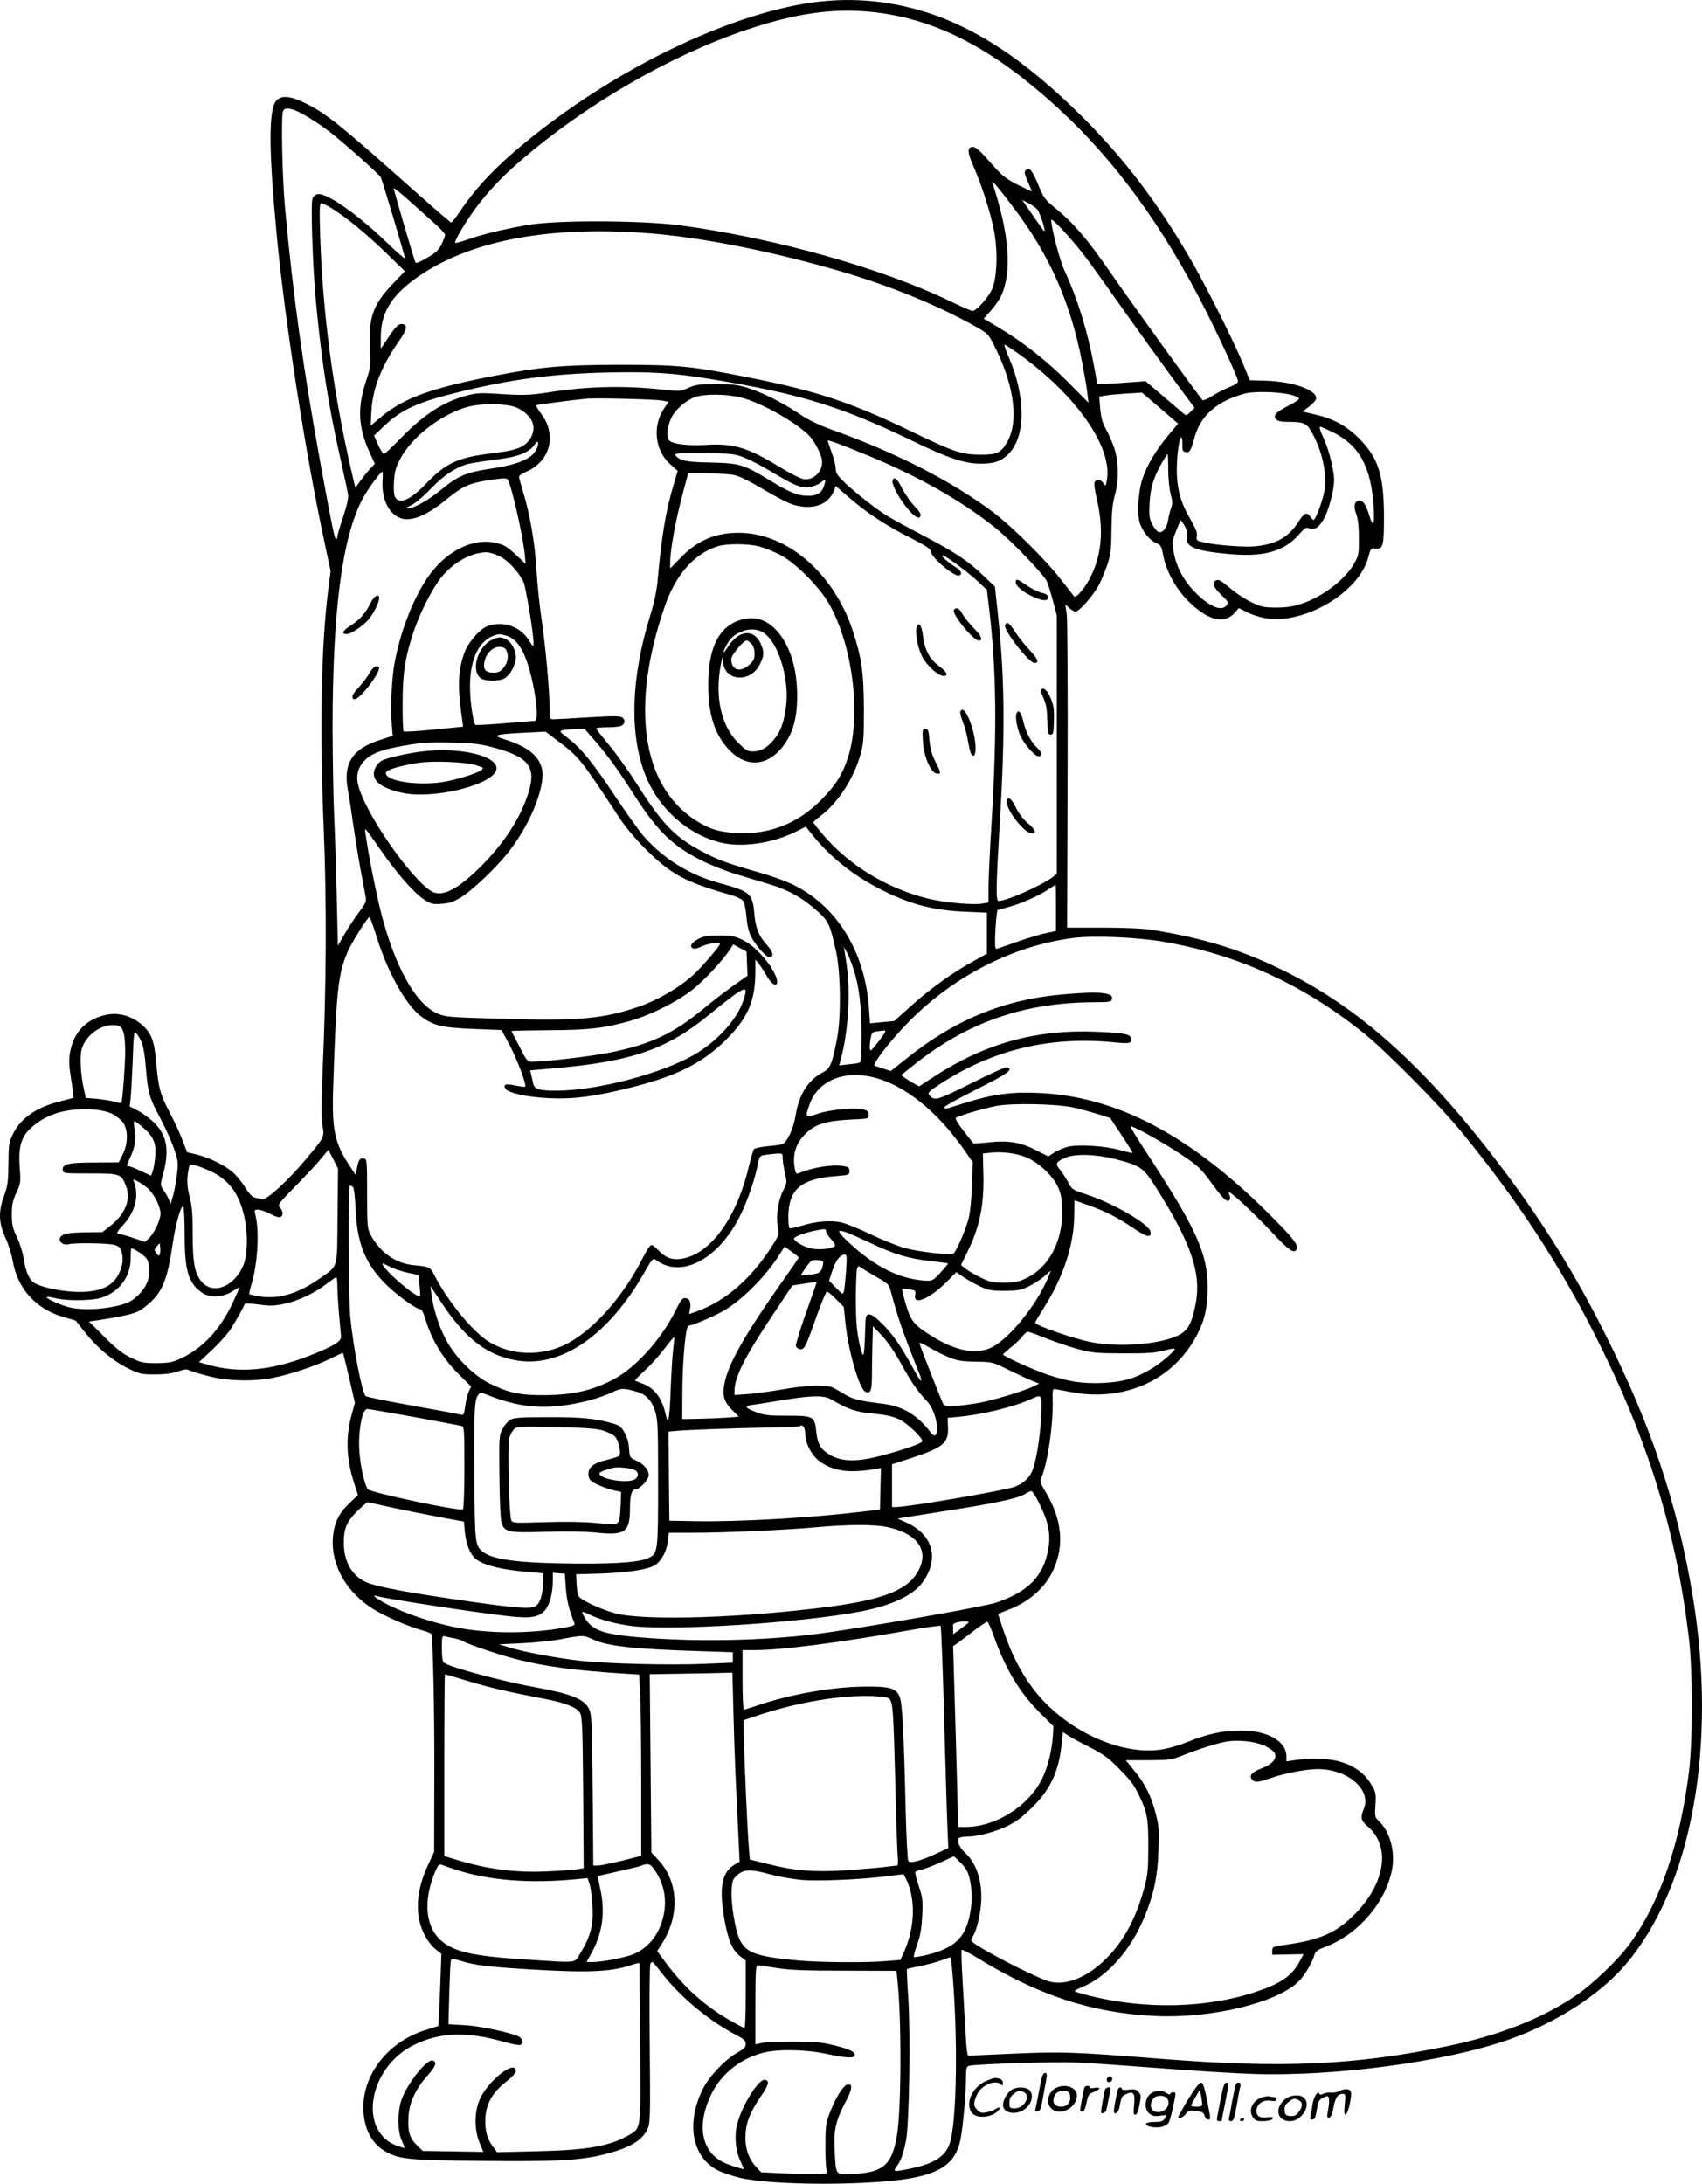 <?xml version="1.0" encoding="UTF-8"?>
<svg xmlns="http://www.w3.org/2000/svg" version="1.0" viewBox="0 0 1058.673 1358.336" preserveAspectRatio="xMidYMid meet">
  <g transform="translate(-336.146,1485.407) scale(0.1,-0.1)" fill="#000000" stroke="none">
    <path d="M8513 14849 c-503 -38 -1219 -361 -1794 -809 -232 -180 -376 -325 -487 -487 -30 -46 -59 -83 -64 -83 -4 0 -108 89 -230 198 -469 417 -543 477 -677 544 -90 45 -149 51 -180 17 -49 -53 -49 -297 0 -819 51 -546 182 -1389 303 -1948 l34 -161 -14 -108 c-45 -354 -55 -857 -29 -1493 19 -466 17 -963 -7 -1510 -8 -196 -8 -292 -1 -335 13 -74 14 -72 -99 -207 -108 -131 -247 -259 -274 -253 -10 2 -31 6 -45 9 -18 4 -37 23 -63 65 -20 33 -55 75 -77 94 -52 45 -151 93 -225 110 l-59 14 -26 69 c-14 38 -50 117 -81 176 -61 117 -72 157 -86 323 -11 126 -29 173 -88 225 -71 61 -159 82 -246 56 -110 -32 -179 -109 -200 -224 -9 -49 -8 -81 6 -172 10 -62 16 -113 14 -114 -2 -2 -34 -10 -73 -20 -152 -36 -253 -105 -302 -204 -26 -53 -28 -66 -29 -187 -1 -115 -5 -139 -29 -205 -35 -96 -31 -167 13 -261 16 -35 35 -95 42 -134 30 -181 151 -311 334 -358 32 -9 59 -17 60 -19 1 -2 28 -36 60 -76 73 -92 170 -173 265 -220 70 -34 81 -37 165 -37 62 0 108 6 143 18 38 14 57 16 71 8 11 -6 64 -22 118 -36 121 -32 284 -36 409 -10 109 22 268 76 355 120 40 20 73 35 75 33 2 -2 19 -72 39 -157 l35 -153 -19 -69 c-40 -145 -35 -279 15 -433 l23 -71 -54 -52 c-66 -62 -95 -125 -102 -213 -12 -172 83 -340 252 -445 76 -46 205 -103 298 -130 32 -9 60 -20 62 -24 11 -17 21 -512 19 -921 l-1 -435 -36 -77 c-77 -163 -86 -313 -27 -433 19 -38 47 -76 70 -94 l38 -30 -4 -113 c-2 -62 -6 -163 -9 -225 l-6 -111 -82 -26 c-240 -75 -402 -293 -383 -516 9 -109 55 -190 132 -236 87 -51 145 -57 605 -61 466 -5 611 3 766 42 153 39 231 85 264 158 16 36 17 77 13 520 -3 277 -1 492 4 505 9 22 12 19 66 -51 117 -152 295 -301 469 -392 47 -24 58 -35 58 -55 0 -20 -11 -31 -53 -54 -76 -43 -176 -148 -215 -228 -106 -216 -64 -427 99 -506 25 -12 81 -31 124 -42 203 -52 838 -52 1092 -1 180 37 257 99 287 228 16 74 36 286 36 394 0 56 3 69 18 73 39 12 537 27 672 21 80 -3 316 -20 525 -36 209 -16 466 -32 570 -35 509 -17 1189 74 1585 211 291 101 568 277 729 465 416 483 577 1368 420 2305 -96 572 -260 1060 -550 1635 -183 363 -377 676 -621 1001 -463 616 -873 993 -1337 1228 -282 143 -519 218 -866 273 -47 7 -171 12 -298 12 l-218 0 3 941 c2 517 -1 969 -5 1005 l-9 65 24 -23 c14 -12 31 -22 40 -22 21 0 102 91 139 155 16 27 41 86 56 130 24 71 27 97 28 225 1 107 7 162 20 210 28 99 25 227 -8 312 -14 37 -37 87 -50 110 -18 30 -27 66 -32 119 l-6 76 33 6 c18 4 78 9 133 13 l100 6 112 -96 112 -97 -60 -72 c-74 -88 -130 -181 -160 -267 -27 -79 -36 -213 -19 -274 15 -54 61 -112 103 -130 29 -12 33 -19 44 -77 19 -98 76 -203 152 -280 126 -127 230 -152 297 -72 l21 25 49 -25 c68 -34 155 -51 228 -42 240 27 483 204 529 385 14 53 15 55 45 52 46 -5 52 16 52 193 0 263 -34 370 -154 491 -81 81 -162 125 -279 151 l-73 17 40 31 c23 17 42 39 44 48 10 53 -142 108 -313 113 l-100 3 -42 103 c-63 152 -240 503 -334 663 -199 341 -405 611 -654 861 -373 375 -709 592 -1059 684 -179 47 -354 63 -533 49z m268 -69 c400 -41 757 -226 1171 -607 346 -319 645 -729 908 -1248 91 -180 196 -408 202 -441 2 -10 -16 -23 -54 -38 -32 -13 -80 -38 -108 -56 -29 -19 -55 -29 -59 -24 -27 29 -442 604 -566 784 -150 217 -233 314 -350 410 -64 52 -73 65 -103 139 -40 96 -58 119 -79 98 -12 -12 -11 -22 11 -72 14 -31 26 -59 26 -61 0 -2 -39 16 -87 40 -78 40 -98 56 -172 140 -60 69 -90 96 -107 96 -38 0 -37 -31 5 -126 52 -121 106 -290 126 -399 24 -126 18 -291 -13 -360 -25 -54 -97 -135 -121 -135 -8 0 -66 25 -130 56 -427 208 -1093 396 -1686 476 -230 31 -753 34 -935 5 -139 -22 -300 -60 -393 -94 -38 -13 -71 -22 -74 -20 -8 9 65 133 127 216 76 102 161 193 278 294 404 350 933 657 1411 817 301 101 533 134 772 110z m-3575 -616 c50 -21 165 -95 229 -148 106 -86 286 -248 295 -265 10 -20 150 -488 150 -503 0 -6 -52 39 -115 100 -187 180 -377 311 -430 298 -16 -4 -27 -16 -31 -33 -10 -39 3 -422 21 -618 35 -377 77 -653 152 -985 25 -113 48 -218 50 -235 3 -18 -10 -73 -31 -136 -20 -59 -36 -114 -36 -123 0 -9 -4 -16 -8 -16 -9 0 -22 62 -97 470 -108 595 -170 1038 -221 1595 -17 185 -25 566 -12 598 9 21 34 22 84 1z m4458 -599 c226 -297 357 -592 430 -973 13 -70 28 -153 31 -185 l7 -58 -128 129 c-136 136 -279 248 -431 339 l-93 55 44 49 c24 27 53 68 64 91 70 152 52 384 -54 706 -8 23 31 -22 130 -153z m-3611 -90 c42 -37 77 -74 77 -81 0 -8 -10 -34 -22 -59 -18 -37 -35 -53 -91 -85 -46 -27 -69 -36 -72 -27 -12 29 -135 452 -135 460 0 5 37 -24 83 -65 45 -40 117 -105 160 -143z m3760 77 c16 -18 53 -130 45 -137 -2 -1 -33 42 -70 96 l-68 99 38 -19 c20 -10 45 -28 55 -39z m-4389 7 c88 -54 217 -160 339 -278 l117 -114 -75 -78 c-123 -129 -152 -210 -142 -398 6 -110 5 -119 -24 -205 -56 -167 -50 -291 23 -449 l31 -68 -30 -32 c-17 -18 -44 -51 -61 -75 l-30 -42 -22 92 c-116 501 -181 986 -197 1476 -5 162 -4 202 7 202 7 0 36 -14 64 -31z m4716 -339 c50 -69 159 -222 243 -341 85 -119 211 -294 281 -389 l128 -173 -26 -25 c-23 -24 -27 -24 -43 -10 -10 8 -67 57 -127 108 l-109 93 -111 -8 c-61 -5 -129 -9 -150 -9 l-39 -1 -22 120 c-39 211 -103 416 -180 581 -31 65 -83 264 -85 319 0 24 159 -152 240 -265z m-2695 179 c325 -30 744 -115 1150 -234 315 -92 618 -218 854 -353 61 -36 64 -40 111 -137 112 -232 137 -446 67 -569 -39 -69 -65 -81 -170 -80 -118 1 -159 15 -447 154 -355 171 -571 242 -981 324 -366 73 -448 81 -814 81 -356 -1 -486 -12 -786 -70 -385 -75 -554 -136 -694 -252 l-68 -57 5 95 c8 140 64 279 175 437 45 64 51 94 20 100 -25 5 -43 -12 -93 -88 l-44 -65 0 71 c0 146 60 250 207 359 332 245 855 343 1508 284z m2253 -746 c362 -260 586 -583 548 -788 -7 -37 -8 -37 -22 -16 -17 24 -37 27 -52 9 -7 -9 -3 -45 14 -118 40 -178 29 -329 -36 -464 -34 -73 -94 -146 -108 -131 -5 6 -40 51 -78 100 -95 124 -308 335 -429 426 -255 190 -591 363 -985 505 -98 35 -158 64 -220 106 -106 71 -223 129 -320 160 -61 19 -97 23 -195 23 -103 0 -127 -4 -171 -23 -49 -22 -57 -23 -145 -13 -253 28 -481 23 -729 -16 -114 -18 -157 -19 -325 -8 -88 6 -123 4 -175 -10 -149 -38 -273 -119 -423 -274 -48 -50 -92 -91 -98 -91 -5 0 -22 26 -36 58 l-25 57 69 65 c105 98 207 144 453 204 324 80 584 115 926 123 275 6 411 -2 653 -42 547 -90 804 -169 1241 -380 229 -111 330 -145 433 -145 86 0 131 17 177 66 102 111 101 354 -4 596 -19 43 -30 78 -26 78 4 0 44 -26 88 -57z m1695 -255 c27 -7 49 -18 49 -23 1 -6 -29 -26 -67 -45 -78 -40 -96 -60 -76 -84 10 -11 31 -16 71 -16 99 0 118 -8 147 -58 67 -114 100 -261 83 -369 -11 -64 -55 -183 -69 -183 -3 0 -12 9 -19 20 -20 32 -39 24 -75 -33 -61 -95 -137 -138 -267 -151 -68 -7 -254 7 -327 26 -38 9 -42 12 -37 37 4 19 -6 45 -35 96 -62 106 -83 176 -89 284 -4 90 11 226 27 235 4 3 7 -16 7 -42 -1 -41 2 -47 21 -50 25 -4 30 4 57 99 38 131 143 221 311 265 59 16 216 11 288 -8z m-3421 -17 c121 -31 321 -142 415 -229 32 -30 69 -94 84 -144 20 -72 -40 -144 -111 -134 -19 3 -83 35 -142 71 -204 125 -290 152 -460 142 -123 -7 -218 5 -236 30 -17 23 -9 90 17 142 25 49 91 106 145 125 60 21 198 20 288 -3z m-490 -19 l38 -7 -30 -45 c-72 -111 -54 -261 42 -345 l45 -40 -24 -80 c-51 -172 -76 -324 -102 -610 -5 -55 -22 -136 -45 -209 -120 -388 -131 -738 -30 -994 80 -204 260 -367 464 -418 133 -34 328 -6 474 68 l60 30 30 -38 c118 -150 266 -268 451 -360 175 -87 317 -123 508 -131 l137 -6 0 -128 0 -127 -77 -43 c-128 -69 -273 -173 -389 -277 l-110 -99 -76 -7 -75 -7 -6 88 c-20 303 -150 557 -363 709 -87 62 -167 97 -344 148 -182 52 -239 74 -338 127 -165 88 -243 170 -399 416 -53 84 -132 194 -175 245 -42 51 -78 96 -78 101 0 4 28 7 63 7 34 0 72 3 84 6 28 8 38 34 19 52 -13 13 -41 14 -213 4 -109 -7 -208 -12 -220 -12 -22 0 -23 4 -23 73 0 104 -27 400 -51 557 -11 74 -25 205 -30 292 -9 166 -42 360 -84 493 -13 44 -25 86 -25 93 0 7 19 21 43 31 153 66 195 231 92 365 -19 25 -31 47 -27 50 6 3 194 28 307 40 58 6 434 -3 477 -12z m-940 -33 c74 -16 138 -79 138 -135 0 -38 -18 -75 -50 -102 -33 -28 -82 -42 -203 -57 -218 -26 -291 -60 -416 -190 -95 -100 -166 -131 -192 -83 -7 13 -10 50 -7 97 4 63 11 88 39 141 68 128 233 261 392 315 81 28 207 33 299 14z m5105 -161 c169 -82 242 -214 259 -465 7 -110 -3 -135 -26 -60 -19 66 -39 97 -60 97 -33 0 -42 -32 -23 -82 11 -29 17 -76 17 -148 1 -95 -1 -110 -26 -155 -54 -101 -197 -213 -330 -256 -54 -18 -95 -24 -158 -24 -74 0 -93 4 -150 31 -36 17 -89 51 -119 75 -81 67 -87 70 -105 63 -29 -11 -17 -45 32 -90 39 -37 45 -46 36 -61 -30 -48 -112 -14 -207 86 -67 70 -112 158 -126 247 -9 56 -7 68 16 125 14 35 27 65 28 67 1 2 12 -14 25 -34 15 -27 20 -47 15 -70 -11 -61 48 -86 250 -105 221 -22 351 13 442 116 42 47 49 52 69 42 33 -14 67 11 98 75 27 56 56 170 56 226 0 57 -31 184 -61 250 -29 64 -34 82 -24 82 3 0 35 -15 72 -32z m-2897 -143 c316 -129 593 -286 801 -453 102 -82 305 -293 323 -336 8 -19 25 -74 38 -123 l23 -88 0 -803 0 -803 -25 -20 c-67 -52 -287 -149 -337 -149 -18 0 -17 78 8 500 34 565 30 909 -17 1325 l-14 130 -68 65 c-98 95 -175 146 -380 254 -101 53 -202 108 -225 123 -70 44 -191 139 -256 200 -50 48 -61 64 -61 90 0 18 -11 63 -25 101 -14 38 -25 72 -25 75 0 7 87 -25 240 -88z m-2055 28 c-30 -54 -114 -89 -274 -113 -161 -24 -208 -44 -317 -133 -81 -67 -172 -117 -209 -116 -13 0 -5 7 21 19 24 10 77 54 124 103 84 87 157 135 235 156 22 5 98 17 169 26 141 17 210 44 243 94 24 37 31 7 8 -36z m1296 -45 c37 -15 113 -54 170 -89 142 -85 183 -102 232 -96 22 3 53 15 68 26 37 28 39 27 28 -11 -13 -48 -43 -68 -99 -68 -66 0 -116 20 -240 96 -164 100 -188 107 -368 111 -153 3 -191 11 -220 45 -10 12 18 14 176 13 175 -2 191 -3 253 -27z m2637 -75 c0 -54 7 -122 15 -152 12 -45 13 -60 2 -90 -7 -20 -16 -55 -19 -78 -8 -47 -35 -77 -60 -67 -9 4 -26 25 -38 47 -17 35 -20 54 -16 131 5 97 25 161 78 254 17 28 32 52 34 52 2 0 4 -44 4 -97z m-4887 -65 c-7 -112 34 -205 107 -235 66 -27 163 10 287 112 105 86 146 104 271 123 89 13 107 14 114 2 24 -39 91 -334 105 -460 l6 -64 -53 50 c-65 61 -83 72 -148 84 -138 26 -303 -62 -410 -220 -90 -132 -172 -345 -205 -535 -18 -97 -25 -270 -16 -389 l5 -59 -80 -26 c-171 -55 -229 -146 -199 -309 8 -42 23 -144 35 -227 12 -82 33 -211 47 -285 14 -74 28 -147 30 -162 4 -21 -6 -41 -43 -89 -27 -35 -67 -96 -89 -135 l-42 -73 -7 307 c-4 169 -11 393 -16 497 -5 105 -9 350 -10 545 0 733 59 1189 186 1430 31 59 112 170 124 170 3 0 3 -23 1 -52z m2188 31 c31 -6 100 -41 183 -90 73 -44 155 -86 182 -94 122 -36 221 -2 255 88 l11 28 82 -71 c111 -96 230 -175 382 -251 91 -47 126 -69 126 -82 0 -39 154 -168 180 -152 20 12 9 31 -33 57 -44 28 -87 68 -73 68 16 0 159 -105 216 -159 l60 -56 15 -125 c44 -377 48 -746 16 -1290 -12 -190 -21 -386 -21 -437 l0 -92 -36 -7 c-61 -11 -238 5 -346 32 -250 63 -483 205 -643 391 -36 42 -65 79 -65 82 0 3 22 22 47 41 105 79 203 229 245 375 21 72 23 100 23 290 -1 228 -14 319 -71 491 -120 357 -409 604 -709 604 -144 0 -256 -48 -357 -152 l-68 -70 0 34 c0 83 34 269 82 446 l30 112 119 0 c65 0 140 -5 168 -11z m155 -444 c33 -9 91 -32 130 -52 97 -51 244 -199 305 -306 146 -259 199 -684 120 -945 -35 -112 -77 -180 -169 -273 -147 -148 -320 -216 -524 -207 -114 6 -176 26 -265 84 -329 218 -398 710 -185 1325 68 198 183 329 329 375 56 18 189 17 259 -1z m-1615 -61 c52 -26 114 -92 148 -157 14 -29 63 -320 63 -381 0 -29 -1 -29 -29 16 -54 85 -156 121 -253 89 -49 -16 -122 -98 -147 -165 -41 -110 -45 -211 -15 -417 l6 -45 -181 -18 c-100 -10 -185 -15 -189 -11 -4 3 -7 84 -6 178 0 185 15 281 69 444 36 109 116 268 170 334 75 94 185 156 281 158 16 1 54 -11 83 -25z m42 -494 c46 -13 82 -52 112 -120 56 -126 100 -410 65 -410 -7 0 -91 -7 -187 -15 -96 -8 -178 -12 -182 -10 -14 10 -34 144 -34 240 0 171 56 286 155 318 23 8 32 8 71 -3z m541 -642 c91 -105 150 -186 251 -344 149 -233 243 -324 434 -418 48 -24 142 -61 208 -81 66 -20 163 -49 215 -65 110 -34 194 -82 284 -162 72 -64 80 -83 118 -253 29 -133 32 -414 5 -546 -32 -162 -41 -181 -92 -208 -88 -46 -145 -139 -165 -266 -13 -83 -55 -172 -86 -179 -11 -3 -53 -9 -92 -12 -40 -4 -76 -12 -81 -18 -5 -6 -20 -59 -34 -117 -78 -322 -244 -544 -425 -566 -56 -6 -93 9 -138 57 -16 16 -35 30 -41 30 -7 0 -29 -33 -49 -72 -119 -238 -297 -443 -464 -536 -162 -90 -369 -83 -514 17 -98 68 -245 251 -322 402 -26 52 -31 54 -125 63 -113 9 -212 78 -271 187 -22 42 -23 53 -23 259 0 201 -1 215 -19 218 -25 5 -35 -8 -44 -59 l-8 -44 -42 64 c-89 136 -107 221 -98 481 19 604 31 709 91 846 25 57 124 214 135 214 3 0 23 -55 44 -122 68 -220 180 -422 274 -494 78 -59 129 -72 326 -80 l177 -7 49 -91 c46 -86 109 -251 98 -261 -2 -3 -30 1 -61 7 -60 13 -78 7 -61 -20 17 -27 137 -53 274 -59 151 -7 284 11 504 66 288 72 446 152 592 296 136 135 184 244 184 424 l0 76 21 -25 c11 -14 34 -49 50 -77 52 -89 91 -61 42 28 -42 78 -125 164 -191 196 -50 24 -69 28 -147 28 -74 0 -97 -4 -132 -23 -43 -22 -55 -48 -29 -58 8 -3 28 2 45 10 38 20 121 33 121 19 0 -13 -117 -149 -167 -194 -89 -80 -221 -157 -342 -198 -215 -74 -372 -88 -841 -74 -337 9 -358 11 -408 33 -136 59 -266 294 -352 634 -32 129 -79 365 -95 486 -6 42 -10 46 99 -110 98 -140 201 -258 261 -298 46 -31 55 -34 111 -30 48 3 74 11 119 38 79 48 232 195 311 299 134 176 223 409 195 509 -22 80 -93 134 -234 178 -77 24 -58 31 119 40 l139 7 82 -62 c126 -95 141 -114 382 -481 32 -49 99 -129 161 -190 157 -156 242 -202 531 -284 31 -9 63 -24 71 -34 9 -10 18 -48 22 -96 4 -51 14 -97 28 -125 26 -53 94 -131 115 -131 29 0 25 31 -10 70 -55 60 -75 108 -83 196 -11 131 -24 142 -214 194 -186 51 -343 146 -469 286 -29 32 -113 150 -187 261 -138 208 -208 293 -295 360 -47 36 -49 38 -27 45 13 3 48 6 79 7 l57 1 54 -62z m-631 -51 c227 -59 277 -120 229 -279 -47 -156 -153 -320 -300 -466 -131 -129 -218 -179 -284 -161 -102 28 -404 443 -470 647 -23 68 -14 122 27 169 38 43 92 67 195 88 147 29 198 34 352 30 126 -2 173 -8 251 -28z m3509 -1001 l0 -143 -57 -12 c-32 -6 -110 -29 -173 -51 -63 -22 -123 -43 -132 -46 -16 -6 -18 1 -17 62 1 38 4 93 7 123 l7 54 69 19 c79 21 195 73 252 112 21 14 40 26 41 26 2 0 3 -65 3 -144z m670 -210 c457 -79 858 -261 1235 -561 138 -108 487 -461 624 -630 346 -424 600 -812 826 -1260 327 -648 500 -1206 581 -1875 25 -205 25 -651 0 -845 -57 -446 -179 -801 -363 -1056 -77 -107 -236 -259 -353 -337 -207 -138 -475 -242 -789 -306 -571 -118 -1028 -138 -1781 -78 -544 43 -608 45 -915 32 -149 -7 -274 -12 -280 -13 -6 -1 -13 48 -16 118 -4 66 -13 214 -19 328 -7 114 -10 210 -7 213 3 3 45 -18 94 -48 382 -236 719 -346 1113 -364 349 -16 757 83 890 216 38 38 86 120 99 169 5 17 22 29 68 46 204 77 377 279 414 485 19 109 -14 231 -82 296 -26 25 -27 29 -22 102 4 74 3 79 -29 131 -78 127 -238 178 -464 148 l-61 -9 0 31 c0 95 -117 161 -285 161 -109 0 -202 -20 -332 -72 -58 -23 -129 -43 -173 -48 -229 -29 -527 97 -724 307 -106 114 -186 256 -248 441 -17 51 -31 95 -31 96 0 2 26 13 58 25 129 47 232 136 283 245 73 156 57 320 -47 492 -33 54 -35 62 -24 89 40 98 74 338 69 484 -2 52 1 66 12 65 8 -1 52 -9 98 -18 319 -62 614 60 768 319 63 105 87 197 86 335 0 205 -71 362 -370 819 -63 95 -112 176 -109 178 9 9 200 -97 316 -175 107 -72 120 -84 191 -182 51 -70 82 -105 95 -105 20 0 22 15 8 50 -11 29 142 -111 270 -247 104 -111 136 -133 151 -107 16 25 -13 65 -153 205 -501 505 -965 751 -1457 770 -165 7 -275 -8 -441 -59 -60 -19 -115 -36 -123 -38 -7 -2 -15 1 -17 6 -2 6 88 56 201 113 196 98 231 123 191 138 -7 3 -109 -42 -225 -101 -219 -109 -227 -111 -260 -71 -11 13 0 23 72 70 328 212 677 295 1077 257 97 -10 112 -7 108 22 -4 28 -36 35 -207 43 -379 17 -695 -69 -1014 -275 l-98 -64 -34 18 c-18 10 -43 26 -56 35 l-22 17 79 63 c335 268 690 390 1132 390 77 0 94 3 99 16 17 44 -69 54 -301 33 -374 -32 -680 -159 -987 -408 l-87 -69 -43 14 c-24 8 -50 17 -57 19 -18 6 88 145 198 259 283 294 662 489 1040 536 130 16 398 4 560 -24z m-2592 -136 l3 -75 -88 -62 c-48 -34 -126 -94 -173 -133 -198 -165 -339 -232 -600 -284 -114 -23 -397 -56 -477 -56 -31 0 -35 4 -80 93 -26 50 -49 94 -50 97 -2 3 102 5 230 6 251 1 347 12 512 59 128 37 295 121 390 198 73 59 186 181 230 250 l17 27 42 -23 41 -22 3 -75z m661 -30 c36 -107 51 -232 51 -412 0 -92 -4 -169 -9 -172 -5 -4 -36 -9 -70 -12 l-60 -7 15 56 c26 101 44 250 44 372 0 105 -5 160 -25 280 l-6 30 20 -35 c10 -19 29 -64 40 -100z m-684 -200 c-39 -117 -161 -252 -303 -335 -203 -119 -608 -225 -860 -225 -111 0 -137 9 -145 48 -3 16 -9 41 -12 54 l-6 24 145 13 c483 41 705 117 968 333 57 47 131 105 163 128 69 47 77 41 50 -40z m-3888 -156 c31 -9 43 -53 43 -164 0 -82 -17 -310 -24 -317 -1 -1 -20 2 -42 8 -21 6 -70 14 -109 18 l-70 6 -12 55 c-20 89 -26 201 -14 246 26 97 140 171 228 148z m4766 -46 c-21 -35 -79 -107 -85 -108 -9 0 -9 41 1 85 5 26 11 31 46 35 47 7 49 6 38 -12z m-4622 -54 c12 -26 22 -86 28 -165 13 -155 19 -178 91 -314 32 -60 71 -146 85 -190 26 -76 26 -84 16 -165 -6 -47 -17 -105 -25 -130 l-13 -45 -12 29 c-6 16 -21 42 -33 58 -20 29 -20 32 -5 88 44 156 29 249 -52 330 -27 27 -72 60 -101 75 l-52 27 6 51 c3 29 9 134 13 235 5 161 8 181 21 170 8 -7 23 -31 33 -54z m4545 -219 c202 -47 411 -216 588 -475 l38 -55 -5 -145 c-3 -90 -11 -170 -22 -210 -20 -74 -77 -204 -94 -214 -18 -11 -219 12 -301 35 -41 11 -136 49 -210 84 -74 36 -159 70 -189 76 -66 14 -157 6 -247 -22 -36 -11 -69 -17 -72 -14 -4 4 -7 37 -7 73 2 168 79 234 293 250 84 7 87 8 87 32 0 21 -6 26 -39 31 -70 11 -191 -8 -277 -45 -13 -5 -18 0 -23 25 -17 88 3 158 64 219 60 61 128 82 280 90 114 5 115 5 115 29 0 19 -7 27 -30 33 -50 15 -208 1 -285 -25 -80 -27 -82 -25 -54 55 49 145 209 216 390 173z m1254 -190 c41 -9 109 -28 151 -41 l76 -24 71 -107 c39 -59 70 -109 68 -110 -2 -2 -37 6 -77 17 -93 27 -260 37 -326 21 -26 -7 -64 -23 -84 -36 l-37 -24 -79 40 c-95 49 -170 61 -297 47 -48 -5 -89 -8 -90 -6 -1 2 -28 36 -60 76 -32 41 -54 77 -50 82 14 13 171 59 253 75 100 19 376 13 481 -10z m-5980 -40 c25 -12 55 -37 68 -55 31 -47 30 -129 -3 -196 l-25 -50 -147 -1 c-165 0 -206 -9 -201 -46 3 -22 4 -22 169 -22 189 0 195 -2 225 -81 31 -80 -6 -172 -97 -244 l-51 -40 -96 -1 c-117 -2 -151 -8 -166 -32 -15 -24 19 -51 52 -42 42 10 251 7 287 -5 28 -9 37 -19 44 -48 6 -21 7 -52 2 -72 -28 -122 -109 -173 -271 -172 -100 1 -233 28 -278 58 -30 20 -52 72 -64 154 -6 36 -24 94 -42 130 -26 55 -31 76 -31 140 0 61 6 86 28 135 27 57 28 65 21 156 -9 129 8 190 70 247 46 42 96 71 156 91 111 36 276 34 350 -4z m192 -85 c65 -56 82 -98 75 -179 -3 -36 -10 -78 -16 -93 l-10 -27 -63 29 c-35 17 -69 30 -75 30 -17 0 -17 -1 12 63 28 60 35 119 22 180 -5 21 -4 37 1 37 5 0 29 -18 54 -40z m1209 -550 c-3 -338 6 -305 -106 -385 -134 -95 -252 -132 -371 -116 -36 6 -68 12 -71 15 -3 2 2 26 10 53 39 121 53 329 29 431 -10 41 -9 42 15 42 14 0 47 -12 74 -26 26 -15 55 -24 63 -21 21 8 20 36 -1 59 -16 18 -11 24 98 136 63 64 135 141 159 171 l44 53 30 -58 30 -59 -3 -295z m4294 361 c74 -35 153 -110 185 -176 18 -36 26 -71 28 -129 10 -202 -78 -375 -226 -444 -47 -22 -71 -27 -137 -27 -70 1 -88 5 -145 33 -36 18 -78 42 -93 55 l-28 22 39 80 c77 155 106 295 100 493 l-3 121 35 4 c82 11 183 -3 245 -32z m-1525 -3 c0 -18 7 -59 14 -92 13 -56 13 -60 -10 -105 -32 -62 -47 -158 -35 -224 9 -49 7 -55 -21 -101 -133 -217 -300 -365 -488 -431 l-42 -15 6 36 c8 40 -5 64 -35 64 -12 0 -27 -20 -48 -63 -89 -187 -255 -372 -399 -446 -130 -67 -248 -93 -417 -95 -161 -1 -226 13 -345 71 -104 51 -220 167 -277 279 -43 81 -76 188 -88 279 l-6 50 72 -109 c150 -225 289 -329 477 -356 273 -38 561 163 781 548 52 91 54 93 75 77 154 -113 379 2 515 265 45 86 95 227 114 322 13 63 13 63 52 69 22 3 55 7 73 8 30 1 32 -1 32 -31z m2066 -3 c160 -41 178 -53 257 -179 222 -351 285 -540 243 -735 -24 -116 -48 -156 -109 -185 -116 -54 -362 -74 -534 -41 -108 20 -353 105 -353 122 0 3 26 47 58 98 117 186 183 385 185 561 l2 102 85 -30 c110 -39 179 -75 281 -143 83 -57 113 -63 107 -23 -6 47 -235 180 -406 235 -81 27 -85 30 -107 74 -13 25 -36 60 -50 77 -31 37 -27 48 29 73 61 28 188 25 312 -6z m-5625 -76 c121 -56 186 -150 216 -312 17 -95 12 -217 -12 -273 -55 -132 -185 -185 -257 -105 -45 51 -58 115 -58 296 0 126 -4 177 -19 234 -17 66 -19 113 -5 180 4 20 9 23 37 17 17 -3 61 -20 98 -37z m-391 -106 c38 -32 80 -115 80 -158 0 -39 -40 -123 -72 -153 l-25 -23 -76 26 c-41 14 -83 25 -92 25 -12 0 -2 17 33 55 75 82 100 182 66 269 -7 17 -5 17 23 2 17 -8 45 -28 63 -43z m1276 9 c7 -4 14 -59 17 -137 10 -210 56 -330 174 -455 63 -67 202 -170 230 -170 7 0 20 -25 29 -56 39 -134 114 -257 217 -356 l69 -68 -15 -32 c-8 -18 -18 -59 -22 -91 -6 -47 -10 -57 -24 -53 -9 3 -144 28 -301 56 -157 28 -289 55 -294 60 -23 22 -79 312 -96 495 -11 126 -14 815 -2 815 4 0 12 -4 18 -8z m-1046 -303 c0 -222 24 -298 110 -357 48 -33 130 -28 189 11 23 15 41 24 41 21 0 -4 -20 -48 -43 -98 -79 -165 -184 -277 -317 -340 -57 -27 -76 -30 -155 -31 -83 0 -96 3 -160 34 -53 26 -94 58 -165 130 l-95 95 50 7 c179 28 242 44 275 67 125 89 159 160 195 407 18 124 54 252 67 232 4 -6 8 -87 8 -178z m3990 26 c0 -8 14 -31 32 -50 25 -29 29 -38 18 -45 -27 -16 -107 -22 -151 -10 -45 12 -99 45 -99 60 0 11 72 38 130 49 65 13 70 12 70 -4z m270 -70 c156 -74 242 -100 383 -115 56 -7 103 -13 105 -15 2 -1 -19 -27 -46 -56 -46 -50 -51 -53 -93 -51 -162 10 -312 84 -476 236 -107 99 -81 99 127 1z m-4415 -73 c-5 -13 -8 -12 -21 7 -15 20 -14 24 3 43 l18 20 3 -27 c2 -15 1 -34 -3 -43z m3975 -20 c0 -2 -51 -77 -114 -165 -219 -312 -320 -489 -346 -608 -18 -81 -7 -122 44 -174 l43 -43 -76 -6 c-42 -3 -121 -6 -176 -7 l-100 -2 1 174 c0 155 16 357 31 395 3 8 10 14 15 14 21 0 165 63 218 95 115 70 254 211 338 342 l34 53 44 -32 c24 -17 44 -33 44 -36z m-4110 37 c19 -11 43 -31 52 -42 22 -27 24 -104 4 -151 -23 -56 -82 -113 -134 -130 -106 -35 -249 -45 -344 -25 -53 12 -154 56 -145 65 2 3 26 -1 53 -7 77 -18 230 -16 290 4 110 38 178 131 178 244 0 35 2 63 5 63 3 0 22 -9 41 -21z m4404 -121 c-4 -56 -10 -113 -13 -125 -6 -23 -8 -22 -50 21 l-43 44 22 66 c21 63 48 96 78 96 11 0 12 -19 6 -102z m-142 47 c-10 -54 -19 -62 -78 -69 -31 -3 -58 -5 -60 -4 -1 2 13 24 31 50 32 44 37 47 72 44 30 -3 37 -8 35 -21z m-2582 -58 l65 -14 6 -64 c4 -35 5 -65 4 -67 -17 -19 -235 169 -235 202 0 3 21 -6 48 -20 26 -13 76 -30 112 -37z m2917 -28 c66 -37 74 -45 84 -82 44 -166 74 -255 178 -515 28 -71 10 -58 -35 26 -77 141 -128 215 -191 278 -46 46 -71 64 -87 62 -20 -3 -21 -9 -24 -123 -1 -66 -6 -123 -11 -128 -5 -5 -17 34 -27 85 -14 70 -19 135 -19 263 0 94 4 178 8 189 7 17 9 17 30 2 12 -9 55 -34 94 -57z m1062 -6 c-73 -172 -244 -380 -353 -432 -95 -44 -222 -20 -368 72 -112 70 -130 92 -162 197 -15 51 -25 94 -23 96 2 3 23 2 45 -2 38 -6 41 -8 36 -34 -14 -68 87 -27 193 78 l63 63 45 -31 c25 -17 71 -43 103 -58 50 -23 69 -27 152 -27 82 1 102 4 151 28 30 15 73 42 95 61 21 20 40 35 41 36 1 0 -7 -21 -18 -47z m-4419 -50 c0 -32 5 -110 10 -173 6 -63 12 -126 13 -140 2 -30 -48 -60 -198 -119 -239 -93 -439 -111 -633 -55 l-53 15 80 75 c44 41 95 98 115 127 33 51 80 135 88 157 2 8 27 8 88 0 71 -10 97 -9 160 4 86 18 192 68 265 126 28 21 53 39 58 39 4 1 7 -25 7 -56z m2980 22 c0 -3 -30 -88 -66 -190 -36 -102 -64 -193 -62 -203 2 -9 13 -18 25 -20 28 -4 36 12 104 206 30 83 58 152 64 152 6 0 32 -21 58 -48 l47 -47 10 -99 c18 -174 85 -407 123 -428 32 -17 42 6 42 95 0 45 1 134 3 197 l3 115 57 -60 c35 -37 80 -103 116 -169 62 -113 105 -177 162 -236 36 -38 64 -112 64 -172 0 -48 -16 -56 -42 -21 -79 104 -168 158 -285 174 -178 23 -195 28 -266 71 -69 42 -74 43 -157 43 -47 0 -141 -10 -210 -23 -69 -12 -164 -25 -212 -29 l-88 -6 0 25 c0 85 62 209 236 470 l124 186 62 10 c82 12 88 13 88 7z m1429 -346 c56 -22 145 -52 199 -67 88 -23 115 -26 282 -26 147 -1 198 3 249 17 35 9 66 15 69 12 9 -8 -83 -88 -143 -124 -99 -60 -178 -83 -301 -89 -129 -5 -211 7 -339 49 -94 31 -285 118 -285 128 1 3 24 24 51 46 28 22 60 52 71 68 11 15 25 27 33 27 7 0 58 -18 114 -41z m-2320 -64 c-5 -39 -12 -154 -16 -257 -6 -176 -15 -225 -29 -160 -22 105 -69 171 -142 198 -26 10 -49 19 -51 21 -2 1 26 30 62 63 36 33 91 94 122 136 32 41 59 74 60 72 2 -2 -1 -35 -6 -73z m1711 -52 c55 -23 81 -27 170 -29 104 -1 106 -2 205 -51 55 -27 120 -57 145 -67 l45 -18 -28 -14 c-57 -30 -266 -93 -357 -108 -140 -22 -201 -24 -211 -6 -13 25 -149 371 -149 380 0 5 26 -6 58 -25 31 -19 86 -47 122 -62z m-1937 -216 c57 -16 93 -55 114 -123 16 -53 18 -99 18 -444 0 -418 -2 -438 -54 -464 -54 -28 -183 -39 -438 -38 -354 2 -528 22 -593 70 -54 40 -55 46 -58 467 -3 405 0 480 23 511 12 17 17 18 47 6 171 -70 310 -91 469 -72 113 13 236 45 319 84 57 27 70 27 153 3z m1207 -47 c109 -63 155 -79 265 -89 81 -8 123 -18 161 -36 54 -27 148 -118 142 -137 -5 -14 -137 -59 -277 -94 -130 -33 -224 -31 -291 7 -62 35 -83 68 -91 146 -10 98 -17 101 -182 101 -112 0 -141 3 -189 21 -70 27 -79 38 -36 45 18 2 101 15 183 29 197 32 270 33 315 7z m1307 -112 c-7 -139 -34 -294 -60 -344 -22 -42 -57 -71 -107 -89 -69 -24 -660 -125 -734 -125 l-26 0 0 133 0 133 118 38 c203 67 235 94 230 196 l-2 55 75 7 c144 14 340 62 440 108 75 33 73 37 66 -112z m-3899 2 c153 -28 285 -53 295 -56 16 -5 17 -26 17 -259 0 -140 -4 -256 -9 -259 -22 -14 -579 105 -592 125 -27 44 -53 180 -54 279 0 118 23 220 51 220 9 0 140 -23 292 -50z m2432 -104 c0 -61 43 -140 94 -175 85 -59 182 -71 339 -45 l38 7 -3 -129 -3 -129 -95 -12 c-317 -39 -778 -66 -1050 -61 l-165 3 -3 277 -2 277 52 5 c61 6 335 16 586 21 95 1 176 5 179 8 15 16 33 -9 33 -47z m1459 -440 c54 -109 69 -185 53 -277 -29 -168 -124 -266 -323 -333 -80 -27 -848 -161 -1122 -196 -334 -42 -752 -50 -1102 -20 -213 18 -284 42 -330 111 -14 23 -24 43 -22 46 3 2 22 -4 44 -15 59 -31 169 -60 263 -72 257 -31 1057 20 1428 91 185 36 317 97 377 174 113 149 73 304 -99 380 l-51 23 35 6 c19 3 139 22 265 42 294 45 448 78 488 103 18 11 37 20 43 20 7 1 31 -37 53 -83z m-4094 -5 c71 -17 378 -78 476 -95 l36 -6 6 -65 c8 -81 35 -145 73 -172 55 -39 167 -65 337 -78 l77 -7 -1 -56 c-1 -79 -19 -134 -49 -150 -32 -17 -120 -10 -390 28 -407 58 -605 95 -666 125 -87 42 -134 128 -134 244 0 88 18 130 82 194 32 31 62 57 66 57 4 0 43 -9 87 -19z m3148 -136 c179 -38 256 -139 196 -261 -60 -125 -210 -188 -559 -234 -540 -70 -1147 -89 -1331 -41 -78 20 -206 78 -226 103 -7 7 -13 42 -15 77 l-3 63 149 4 c170 6 292 24 339 51 41 25 74 84 83 150 l6 53 152 0 c189 0 577 17 761 34 195 18 366 19 448 1z m-2002 -380 c6 -77 21 -138 53 -216 6 -13 -4 -18 -51 -27 -221 -42 -491 -41 -699 2 -142 30 -296 82 -405 136 -73 37 -116 70 -73 56 53 -16 645 -107 829 -126 131 -14 180 -5 218 40 28 33 47 106 47 181 l0 50 38 -3 37 -3 6 -90z m2505 -213 c-2 -4 -25 -22 -50 -40 l-46 -33 0 25 c0 14 0 29 -1 34 0 4 10 10 23 14 33 9 80 9 74 0z m159 -90 c73 -204 159 -346 286 -473 l83 -83 -3 -50 c-5 -95 -31 -201 -67 -275 -85 -172 -288 -300 -476 -301 l-48 0 0 53 c0 28 -7 282 -15 562 l-15 510 21 14 c11 8 58 43 102 77 45 35 86 62 91 60 4 -1 23 -43 41 -94z m-311 -507 c9 -313 18 -623 21 -688 l5 -118 -73 -34 c-98 -46 -165 -64 -176 -46 -5 7 -12 147 -16 310 -12 501 -21 672 -38 712 -22 53 -62 64 -222 62 -202 -2 -458 -48 -665 -118 -40 -14 -77 -25 -82 -25 -4 0 -8 83 -8 185 l0 185 73 0 c171 0 528 46 967 124 102 18 188 30 192 27 4 -3 14 -262 22 -576z m-3049 499 c22 -4 49 -13 60 -20 29 -18 215 -81 323 -109 176 -46 362 -71 673 -91 l96 -6 6 -111 c4 -62 7 -315 7 -564 l0 -452 -37 -10 c-101 -27 -211 -51 -234 -51 l-27 0 -4 468 c-4 427 -6 470 -22 505 -30 62 -108 94 -320 133 -215 38 -549 128 -583 156 -9 7 -13 38 -13 90 0 71 2 79 18 74 9 -3 35 -8 57 -12z m866 -8 c92 -42 253 -59 652 -72 l217 -7 0 -32 0 -33 -167 -7 c-219 -10 -622 0 -793 20 -150 18 -343 54 -435 83 l-60 18 145 7 c80 4 190 15 245 26 134 25 135 25 196 -3z m873 -473 c6 -242 13 -395 32 -783 l6 -125 -37 -23 c-76 -48 -92 -146 -56 -346 23 -125 49 -184 97 -221 l34 -26 0 -210 c0 -115 -3 -209 -8 -209 -4 0 -43 20 -87 45 -157 90 -283 202 -399 356 l-57 77 31 48 c112 177 101 389 -26 521 l-41 44 -5 554 -5 555 176 3 c97 1 212 4 257 5 l81 2 7 -267z m-1643 212 c134 -40 237 -64 477 -110 116 -22 189 -51 210 -83 15 -24 17 -72 21 -498 l3 -471 -43 -6 c-24 -4 -105 -10 -179 -13 -196 -10 -375 13 -563 70 l-82 25 0 566 c0 311 2 565 4 565 2 0 70 -20 152 -45z m2615 -110 c19 -26 23 -83 34 -505 5 -223 12 -433 15 -467 3 -35 2 -63 -2 -63 -5 0 -44 -4 -88 -10 -44 -5 -152 -14 -240 -20 -192 -12 -311 -2 -475 39 l-115 29 -6 78 c-8 89 -28 538 -31 688 l-2 100 84 28 c246 83 521 130 720 122 71 -3 98 -8 106 -19z m1244 -299 c83 -43 119 -69 172 -123 85 -86 99 -104 135 -178 50 -101 58 -145 57 -320 0 -133 -4 -174 -22 -243 -54 -201 -130 -342 -241 -452 -116 -115 -247 -168 -349 -142 -86 22 -467 220 -488 253 -3 6 -1 16 5 23 19 23 40 94 51 174 20 147 -16 279 -96 352 -34 31 -51 70 -39 89 3 6 25 11 48 11 71 0 176 28 256 67 57 28 96 58 156 118 113 113 163 223 181 398 l7 67 31 -20 c17 -12 78 -45 136 -74z m1086 10 c29 -13 58 -34 64 -46 17 -33 -14 -70 -80 -95 -61 -23 -81 -45 -61 -69 18 -21 35 -20 117 8 88 31 220 56 294 56 184 0 334 -129 285 -246 -23 -55 -19 -74 25 -112 143 -122 109 -351 -80 -543 -116 -117 -216 -162 -434 -192 -77 -11 -81 -13 -81 -37 l0 -25 98 2 97 2 -27 -50 c-46 -85 -116 -133 -265 -183 -309 -104 -694 -113 -1043 -25 -44 11 -83 23 -88 26 -5 3 15 15 45 27 155 63 303 229 388 436 58 140 82 251 87 410 5 127 3 156 -16 230 -27 109 -67 189 -134 270 l-53 65 140 0 c130 1 146 3 211 29 104 41 211 75 269 86 77 14 182 3 242 -24z m-1851 -777 c26 -50 37 -150 26 -233 -25 -179 -91 -248 -283 -294 -37 -8 -70 -14 -72 -11 -3 3 6 39 21 80 20 56 27 100 31 179 4 94 2 113 -22 183 -14 43 -24 82 -21 87 3 4 19 11 37 14 18 4 71 24 118 45 l85 39 33 -32 c19 -17 40 -43 47 -57z m-3190 9 c211 -71 472 -92 770 -62 l61 6 13 -38 c7 -22 15 -84 18 -139 6 -115 -12 -186 -74 -287 -41 -68 -5 -64 -333 -43 -345 21 -467 50 -546 129 -89 88 -98 250 -24 422 16 36 24 45 38 39 9 -3 44 -16 77 -27z m1248 -5 c58 -84 77 -179 57 -278 -24 -118 -90 -204 -187 -246 -50 -21 -194 -49 -254 -49 l-39 0 29 53 c71 126 89 260 55 408 -9 39 -14 72 -12 73 1 2 58 15 126 30 68 15 133 31 145 36 39 16 54 11 80 -27z m724 -29 c51 -14 140 -29 196 -34 108 -8 364 3 530 24 l99 12 13 -25 c63 -123 59 -301 -9 -455 l-24 -53 -83 -7 c-119 -11 -426 -9 -559 4 -258 24 -322 48 -360 135 -27 60 -53 225 -48 301 4 60 7 70 36 95 41 37 83 38 209 3z m1126 -581 c38 -417 31 -952 -14 -1091 -26 -80 -98 -127 -241 -156 -110 -23 -114 -22 -89 13 28 39 40 73 58 161 20 104 29 655 14 887 -7 97 -10 177 -8 179 2 2 37 10 78 18 41 8 99 23 129 34 30 11 58 21 61 21 3 1 9 -29 12 -66z m-3048 42 c80 -25 165 -35 409 -50 367 -23 518 -17 640 25 31 10 56 16 56 12 -1 -4 1 -225 3 -492 5 -546 7 -532 -67 -575 -120 -70 -259 -95 -572 -102 l-251 -6 -25 34 c-34 46 -48 91 -48 159 0 102 41 177 134 249 31 24 56 51 56 61 0 82 -186 -69 -229 -186 -30 -78 -28 -181 3 -257 l24 -58 -188 3 -189 3 -35 34 c-46 45 -59 86 -54 175 4 89 43 174 117 258 53 58 62 84 35 95 -36 13 -159 -141 -195 -244 -26 -77 -26 -192 1 -252 11 -24 19 -45 18 -47 -2 -1 -21 4 -42 11 -251 87 -186 489 102 630 159 78 326 84 556 19 49 -14 95 -23 102 -20 24 9 16 43 -13 55 -67 27 -236 62 -330 68 l-102 6 5 191 c3 105 7 197 10 204 4 15 8 15 69 -3z m1956 -42 c82 -13 172 -17 426 -17 l321 -1 6 -60 c26 -249 24 -808 -4 -968 -31 -178 -84 -225 -265 -235 -121 -6 -113 -15 -122 148 -7 125 7 184 69 302 41 77 45 113 11 106 -25 -5 -68 -72 -105 -163 -29 -73 -32 -90 -32 -195 -1 -63 1 -133 4 -155 l5 -40 -50 -3 c-27 -2 -120 -1 -205 3 l-154 7 -30 32 c-45 48 -68 110 -68 181 0 84 24 153 88 247 57 84 64 105 37 115 -42 16 -164 -188 -182 -302 -11 -71 0 -151 28 -208 11 -23 19 -42 18 -44 -5 -4 -94 25 -128 42 -137 69 -165 235 -73 423 62 126 177 219 320 257 90 24 265 22 394 -6 119 -25 171 -29 177 -13 8 23 -27 41 -124 65 -82 20 -123 24 -253 24 -85 0 -174 -4 -197 -8 l-43 -9 0 246 c0 197 3 246 13 246 8 0 60 -8 118 -17z M8914 11867 c-13 -35 92 -198 147 -228 15 -8 21 -6 26 6 4 11 -8 31 -36 59 -23 24 -57 72 -75 106 -33 66 -52 83 -62 57z M9680 11231 c0 -23 47 -62 110 -90 58 -26 90 -27 90 -2 0 14 -11 21 -43 29 -23 6 -65 27 -92 47 -58 40 -65 42 -65 16z M9613 10965 c-11 -30 149 -235 183 -235 31 0 22 25 -29 79 -30 31 -71 83 -91 114 -38 59 -52 68 -63 42z M9837 10563 c-3 -5 4 -29 16 -53 15 -34 21 -67 23 -135 2 -80 4 -90 20 -90 17 0 19 10 21 85 2 69 -1 95 -20 140 -20 50 -47 74 -60 53z M9684 10415 c-9 -23 4 -94 26 -141 28 -56 88 -124 111 -124 27 0 24 22 -7 51 -39 36 -72 98 -87 164 -13 59 -32 81 -43 50z M9624 9877 c-16 -44 106 -207 156 -207 32 0 23 23 -26 64 -27 23 -56 60 -72 94 -28 58 -48 74 -58 49z M5669 11108 c-34 -69 -68 -108 -125 -144 -53 -34 -62 -54 -25 -54 25 0 102 51 135 91 32 38 65 104 66 132 0 32 -29 17 -51 -25z M5660 10668 c-13 -24 -44 -64 -68 -90 -29 -31 -42 -53 -38 -63 4 -12 10 -13 25 -6 43 24 141 155 141 191 0 5 -8 10 -18 10 -11 0 -28 -17 -42 -42z M9295 11060 c-15 -24 120 -190 154 -190 29 0 18 28 -32 78 -30 32 -62 72 -71 90 -16 32 -39 42 -51 22z M9064 10955 c-13 -32 5 -129 33 -184 30 -58 99 -121 134 -121 33 0 21 24 -30 62 -59 44 -89 103 -99 189 -7 61 -25 88 -38 54z M9335 10428 c-3 -8 4 -36 15 -63 11 -26 26 -80 32 -119 7 -39 16 -77 21 -83 29 -39 36 47 12 140 -26 102 -66 163 -80 125z M9102 10242 c5 -92 49 -195 86 -200 29 -4 28 4 -8 74 -22 43 -32 79 -37 132 -5 63 -8 72 -26 72 -18 0 -19 -5 -15 -78z M7971 10999 c-135 -39 -202 -168 -204 -392 -2 -187 35 -311 122 -409 101 -114 231 -115 327 -5 74 86 104 183 104 333 0 171 -45 314 -126 404 -64 71 -137 93 -223 69z m137 -79 c95 -58 167 -294 142 -466 -13 -97 -35 -155 -77 -203 -43 -51 -80 -71 -130 -71 -32 0 -44 8 -94 58 -103 106 -141 282 -105 477 13 64 14 66 15 27 3 -126 172 -140 230 -18 25 50 26 75 7 120 -42 100 -135 95 -206 -12 -34 -52 -39 -49 -11 6 23 45 46 66 91 86 48 21 99 20 138 -4z m-72 -71 c12 -13 19 -35 19 -61 0 -33 -6 -45 -33 -69 -57 -51 -112 -34 -112 35 0 26 75 116 97 116 5 0 18 -9 29 -21z M6425 10876 c-92 -40 -138 -195 -72 -241 27 -19 109 -20 145 -1 36 19 72 84 72 132 0 47 -31 101 -66 114 -32 13 -42 12 -79 -4z m85 -65 c18 -34 11 -78 -16 -110 -20 -25 -34 -31 -64 -31 -48 0 -64 19 -56 65 10 53 51 95 92 95 23 0 37 -6 44 -19z M5980 10179 c-92 -12 -210 -39 -243 -56 -16 -8 -35 -30 -43 -49 -28 -68 25 -118 163 -150 200 -47 593 53 593 151 0 81 -238 134 -470 104z m340 -84 c50 -16 53 -18 36 -31 -25 -18 -125 -51 -211 -69 -162 -34 -393 -2 -383 53 3 18 87 43 203 61 87 14 289 6 355 -14z M6538 6024 c-16 -8 -38 -34 -50 -57 -22 -41 -23 -49 -20 -297 1 -147 7 -269 13 -288 19 -58 43 -63 271 -56 130 4 244 2 317 -5 182 -19 211 2 211 154 0 80 11 115 35 115 22 0 74 52 80 80 8 34 -26 77 -78 100 -38 17 -39 19 -43 75 -2 38 -13 73 -29 100 -21 37 -32 44 -82 58 -100 28 -192 37 -398 36 -158 0 -206 -3 -227 -15z m571 -67 c29 -9 64 -25 76 -37 25 -24 43 -106 27 -122 -5 -5 -40 -16 -77 -25 -83 -19 -118 -48 -113 -95 3 -27 11 -36 53 -57 28 -13 72 -30 100 -36 l50 -11 -3 -80 c-4 -94 -8 -110 -29 -118 -8 -4 -66 -1 -127 5 -70 7 -185 9 -313 5 -188 -6 -202 -6 -211 11 -14 27 -25 471 -13 512 6 19 18 43 28 53 17 19 29 20 258 15 175 -3 255 -9 294 -20z m201 -247 c25 -13 26 -38 3 -56 -40 -30 -223 -2 -223 35 0 9 30 21 85 35 29 7 111 -1 135 -14z M9827 1861 c-10 -54 -21 -109 -24 -121 -5 -18 -2 -21 13 -18 13 2 21 15 25 43 4 22 14 75 22 118 13 71 13 77 -2 77 -13 0 -20 -21 -34 -99z M10247 1925 c-7 -16 8 -29 23 -20 15 9 12 35 -4 35 -8 0 -16 -7 -19 -15z M9507 1915 c-94 -33 -148 -145 -99 -205 27 -33 113 -29 155 8 25 22 21 37 -7 19 -12 -9 -39 -19 -59 -22 -28 -6 -39 -3 -56 14 -26 26 -26 44 -2 97 27 59 115 96 149 62 9 -9 12 -7 12 9 0 13 -8 23 -22 27 -29 7 -26 8 -71 -9z M10752 1796 c-34 -57 -62 -107 -62 -110 0 -15 30 -3 47 18 16 22 24 24 65 19 38 -4 47 -10 52 -29 4 -13 13 -24 21 -24 19 0 19 -5 -6 123 -17 83 -25 107 -38 107 -10 0 -40 -41 -79 -104z m87 -23 c1 -20 -4 -23 -34 -23 -19 0 -35 3 -35 7 0 3 12 27 27 52 l27 46 7 -30 c4 -16 7 -40 8 -52z M10956 1808 c-10 -51 -20 -105 -23 -120 -4 -21 -2 -28 11 -28 9 0 16 1 16 3 0 1 11 55 24 120 21 106 21 117 6 117 -12 0 -20 -21 -34 -92z M11046 1883 c-2 -10 -12 -56 -21 -103 -8 -47 -17 -93 -19 -102 -3 -12 2 -18 13 -18 14 0 21 18 35 98 9 54 19 108 23 120 7 27 -23 31 -31 5z M9930 1867 c-49 -24 -65 -92 -30 -127 52 -52 160 1 160 80 0 50 -72 76 -130 47z m88 -53 c4 -39 -19 -64 -57 -64 -36 0 -54 21 -45 54 8 33 30 47 69 43 26 -2 30 -7 33 -33z M10106 1868 c-5 -17 -26 -129 -26 -140 0 -4 6 -8 14 -8 10 0 19 19 26 55 10 49 15 55 46 67 42 15 45 33 4 25 -17 -4 -30 -2 -30 3 0 15 -30 12 -34 -2z M9652 1854 c-26 -18 -52 -64 -52 -92 0 -61 102 -69 153 -12 31 34 36 80 11 104 -20 20 -83 21 -112 0z m79 -14 c44 -24 1 -100 -57 -100 -32 0 -34 2 -34 34 0 25 7 40 26 55 30 24 38 25 65 11z M10235 1858 c-5 -15 -25 -127 -25 -140 0 -19 30 -6 34 15 10 47 26 128 26 132 0 11 -31 4 -35 -7z M10315 1858 c-7 -22 -25 -118 -25 -133 0 -33 29 -14 35 23 11 61 14 68 40 80 47 21 58 7 51 -65 -5 -50 -4 -63 7 -63 10 0 19 21 26 61 11 55 11 63 -6 81 -15 16 -26 19 -60 14 -26 -3 -43 -2 -43 4 0 14 -20 12 -25 -2z M11695 1848 c-11 -7 -35 -11 -53 -10 -17 2 -41 -2 -51 -8 -14 -7 -20 -7 -23 1 -8 24 -36 -21 -43 -68 -3 -26 -9 -58 -12 -70 -4 -16 -1 -23 10 -23 17 0 22 12 32 78 5 33 13 46 36 58 27 13 30 13 36 -2 3 -9 2 -41 -4 -70 -9 -48 -8 -54 6 -52 11 2 19 21 26 59 11 63 28 89 58 89 18 0 19 -4 13 -66 -5 -52 -4 -65 6 -62 15 5 40 114 32 141 -6 19 -39 22 -69 5z M10533 1840 c-48 -20 -62 -101 -22 -133 19 -15 33 -18 68 -13 43 6 43 6 28 -17 -12 -18 -24 -22 -66 -22 -59 1 -71 -20 -17 -31 48 -9 94 4 108 29 6 12 19 59 28 105 17 79 17 82 -1 82 -11 0 -19 -5 -19 -11 0 -5 -10 -3 -22 5 -25 18 -52 19 -85 6z m90 -41 c27 -43 -27 -98 -78 -79 -30 11 -34 53 -8 82 20 23 71 21 86 -3z M11216 1810 c-62 -19 -92 -79 -62 -125 13 -20 25 -25 55 -25 45 0 71 8 71 21 0 5 -17 6 -38 3 -47 -7 -72 12 -64 51 7 37 44 59 87 52 26 -4 35 -2 35 9 0 8 -6 14 -14 14 -8 0 -20 2 -28 4 -7 2 -26 0 -42 -4z M11350 1793 c-63 -58 -42 -133 36 -133 72 0 133 99 88 144 -26 26 -89 20 -124 -11z m91 -3 c25 -14 24 -41 -2 -74 -16 -21 -28 -26 -53 -24 -27 3 -31 7 -34 34 -2 25 3 37 24 53 30 24 38 25 65 11z M11075 1670 c-3 -5 1 -10 9 -10 9 0 16 5 16 10 0 6 -4 10 -9 10 -6 0 -13 -4 -16 -10z"></path>
  </g>
</svg>

